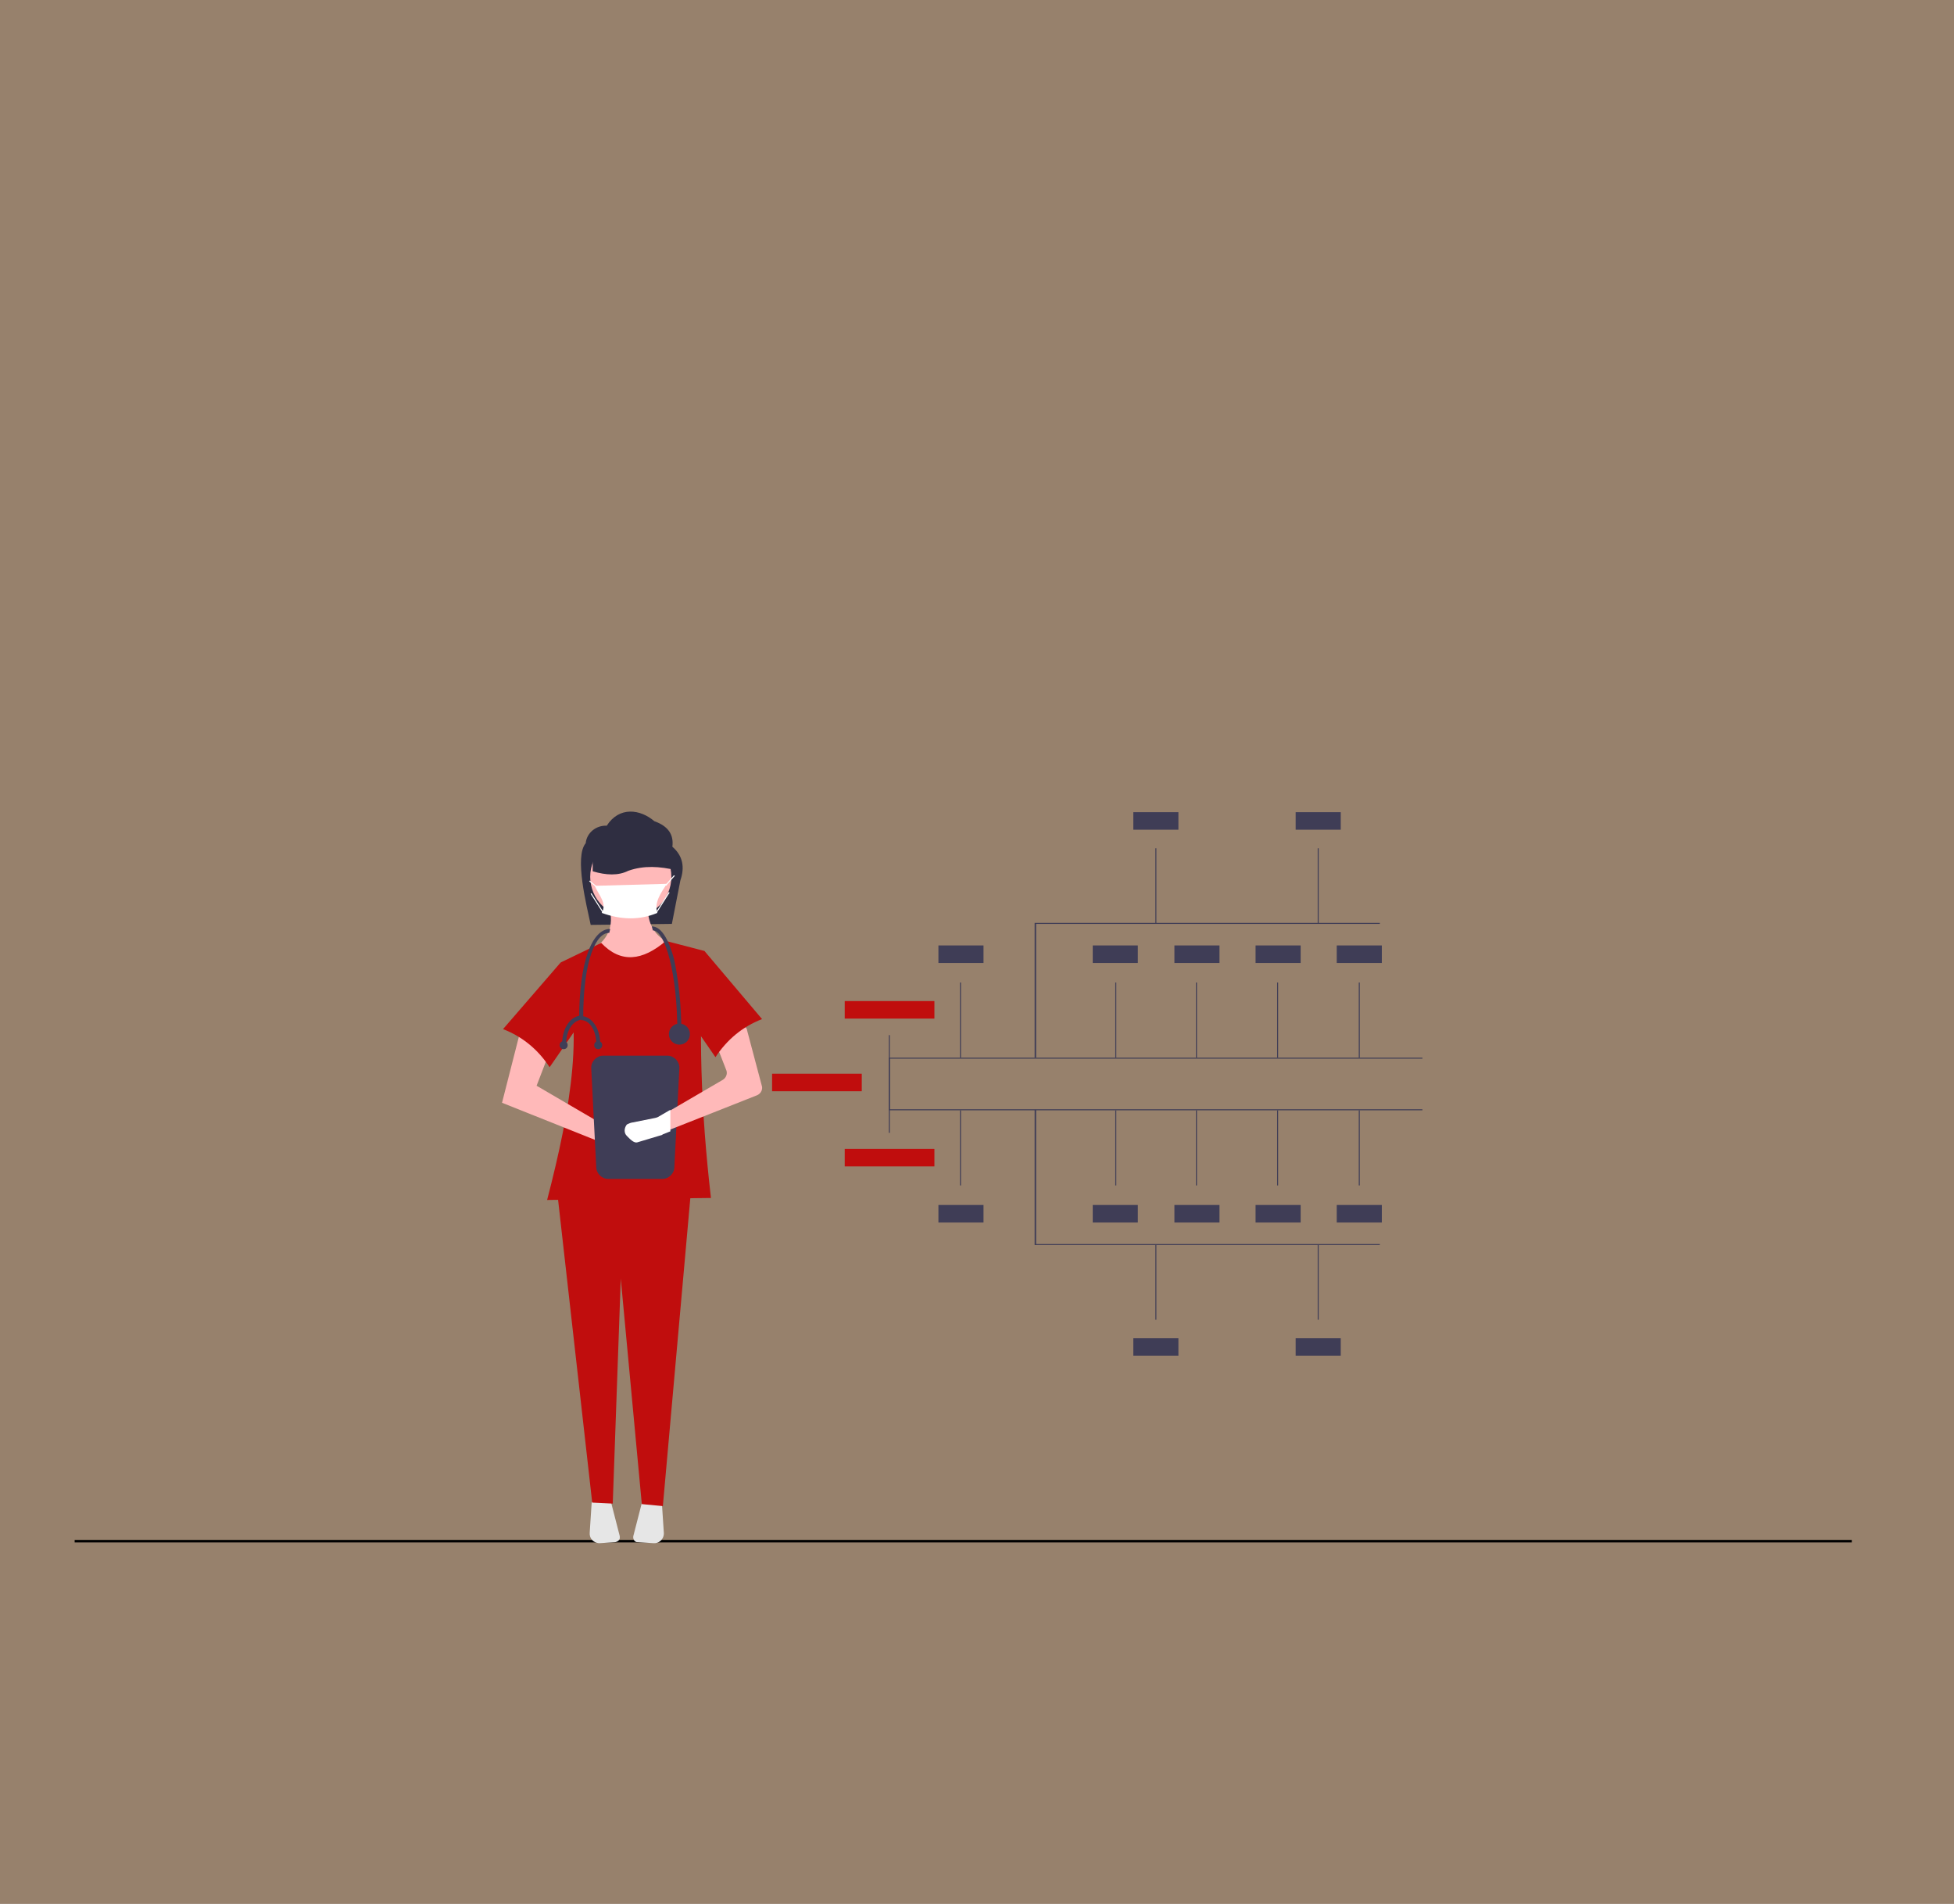 <?xml version="1.0" encoding="utf-8"?>
<!-- Generator: Adobe Illustrator 27.2.0, SVG Export Plug-In . SVG Version: 6.00 Build 0)  -->
<svg version="1.1" id="Layer_1" xmlns="http://www.w3.org/2000/svg" xmlns:xlink="http://www.w3.org/1999/xlink" x="0px" y="0px"
	 viewBox="0 0 390 380" style="enable-background:new 0 0 390 380;" xml:space="preserve">
<rect x="0" y="0" width="390" height="380" fill="#808080" stroke="none"/>
<style type="text/css">
	.st0{opacity:0.2;fill:#F6881F;enable-background:new    ;}
	.st1{fill:none;stroke:#000000;stroke-width:0.5;stroke-miterlimit:10;}
	.st2{fill:#C00D0D;}
	.st3{fill:#3F3D56;}
	.st4{fill:#2F2E41;}
	.st5{fill:#FFB9B9;}
	.st6{fill:#E6E6E6;}
	.st7{fill:#FFFFFF;}
</style>
<rect class="st0" width="390" height="380"/>
<line class="st1" x1="14.9" y1="307.6" x2="369.6" y2="307.6"/>
<rect x="168.6" y="199.8" class="st2" width="17.9" height="3.5"/>
<rect x="154.1" y="214.3" class="st2" width="17.9" height="3.5"/>
<rect x="187.3" y="240.5" class="st3" width="9" height="3.5"/>
<rect x="218.1" y="240.5" class="st3" width="9" height="3.5"/>
<rect x="234.4" y="240.5" class="st3" width="9" height="3.5"/>
<rect x="226.2" y="267.1" class="st3" width="9" height="3.5"/>
<rect x="258.6" y="267.1" class="st3" width="9" height="3.5"/>
<rect x="250.6" y="240.5" class="st3" width="9" height="3.5"/>
<rect x="266.8" y="240.5" class="st3" width="9" height="3.5"/>
<polygon class="st3" points="283.9,221.6 177.4,221.6 177.4,206.6 177.6,206.6 177.6,221.4 283.9,221.4 "/>
<polygon class="st3" points="275.4,248.5 206.5,248.5 206.5,221.5 206.8,221.5 206.8,248.3 275.4,248.3 "/>
<rect x="191.6" y="221.6" class="st3" width="0.2" height="15"/>
<rect x="222.6" y="221.6" class="st3" width="0.2" height="15"/>
<rect x="238.7" y="221.6" class="st3" width="0.2" height="15"/>
<rect x="254.9" y="221.6" class="st3" width="0.2" height="15"/>
<rect x="271.2" y="221.6" class="st3" width="0.2" height="15"/>
<rect x="230.6" y="248.4" class="st3" width="0.2" height="15"/>
<rect x="263" y="248.4" class="st3" width="0.2" height="15"/>
<rect x="168.6" y="229.3" class="st2" width="17.9" height="3.5"/>
<rect x="187.3" y="188.7" class="st3" width="9" height="3.5"/>
<rect x="218.1" y="188.7" class="st3" width="9" height="3.5"/>
<rect x="234.4" y="188.7" class="st3" width="9" height="3.5"/>
<rect x="226.2" y="162.1" class="st3" width="9" height="3.5"/>
<rect x="258.6" y="162.1" class="st3" width="9" height="3.5"/>
<rect x="250.6" y="188.7" class="st3" width="9" height="3.5"/>
<rect x="266.8" y="188.7" class="st3" width="9" height="3.5"/>
<polygon class="st3" points="283.9,211.1 177.4,211.1 177.4,226.1 177.6,226.1 177.6,211.3 283.9,211.3 "/>
<polygon class="st3" points="275.4,184.2 206.5,184.2 206.5,211.1 206.8,211.1 206.8,184.4 275.4,184.4 "/>
<rect x="191.6" y="196.1" class="st3" width="0.2" height="15"/>
<rect x="222.6" y="196.1" class="st3" width="0.2" height="15"/>
<rect x="238.7" y="196.1" class="st3" width="0.2" height="15"/>
<rect x="254.9" y="196.1" class="st3" width="0.2" height="15"/>
<rect x="271.2" y="196.1" class="st3" width="0.2" height="15"/>
<rect x="230.6" y="169.3" class="st3" width="0.2" height="15"/>
<rect x="263" y="169.3" class="st3" width="0.2" height="15"/>
<path class="st4" d="M134.1,184.4l-16.2,0.2c-0.8-3.8-3.3-13.6-1-16.3c0.2-2.1,2.1-3.6,4.2-3.5l0,0c2.5-3.9,6.7-3.3,9.5-0.9
	c2.8,1,3.9,2.7,3.6,5.1c2.1,1.8,2.5,4.1,1.6,6.7L134.1,184.4z"/>
<path class="st5" d="M132.5,194.4l-11.7-1.6l-2.4-3.4c3.2-2.1,4.4-5.1,2.9-9.1l8.1-0.2c-0.4,3.6,0.8,6.4,4.1,8.1L132.5,194.4z"/>
<path class="st6" d="M118.1,299.8l-0.4,6.1c-0.1,1.1,0.7,2,1.8,2.1c0.1,0,0.2,0,0.2,0l3.1-0.2c0.5-0.1,1-0.5,0.9-1
	c0-0.1,0-0.1,0-0.2l-1.8-7L118.1,299.8z"/>
<path class="st6" d="M128.2,299.6l-1.8,7c-0.1,0.5,0.2,1.1,0.7,1.2c0.1,0,0.1,0,0.2,0l3.1,0.2c1.1,0.1,2-0.7,2.1-1.8
	c0-0.1,0-0.2,0-0.2l-0.4-6.1L128.2,299.6z"/>
<polygon class="st2" points="132.3,300.6 128.1,300.2 123.9,255.2 122.3,300.1 118.2,299.9 111.2,237.8 137.9,237.8 "/>
<circle class="st5" cx="125.9" cy="175" r="8.1"/>
<path class="st2" d="M141.9,239.1l-32.7,0.4c4.8-18.5,7.7-35.6,2.7-47.4l8.1-3.9c3.9,4.1,8.2,3.6,12.9-0.4l7.7,2
	C139.3,205.2,139.9,221.8,141.9,239.1z"/>
<path class="st5" d="M100.2,220.1l20.3,8.1l4.5,1.3c0.8,0.2,1.7-0.2,1.9-1.1v-0.1l0,0c0.2-0.7-0.2-1.5-0.9-1.8l-4.7-1.5l-14.2-8.3
	l3-7.8l-6.2-3.3L100.2,220.1z"/>
<path class="st2" d="M100.4,205.4c3.9,1.5,7,4.1,9.3,7.6l7.6-11l-5.4-9.9L100.4,205.4z"/>
<path class="st4" d="M135,173.7c-3.3-0.8-6.5-1-9.6,0.1c-2,1-4.4,0.9-7.1,0.1v-8l14.4,0.4L135,173.7z"/>
<path class="st3" d="M120.4,210.7c-1.3,0-2.4,1.1-2.4,2.4l1,19.8c0,1.3,1.1,2.4,2.4,2.4h10.8c1.3,0,2.4-1.1,2.4-2.4l1-19.8
	c0-1.3-1.1-2.4-2.4-2.4H120.4z"/>
<path class="st5" d="M151.1,218.6l-17.7,7l-1.3,0.5c-0.1,0-0.1,0.1-0.1,0.1l-4.5,1.3c-0.5,0.2-1.4-0.6-1.8-1.1
	c-0.5-0.5-0.5-1.3-0.1-1.9c0.1-0.1,0.1-0.1,0.2-0.2c0.2-0.1,0.4-0.2,0.6-0.2l4.5-0.9c0.2-0.1,0.3-0.1,0.5-0.2l2.1-1.2l10.8-6.3
	c0.6-0.4,0.9-1.1,0.7-1.8l-2.1-5.4c-0.2-0.7,0-1.5,0.7-1.8l3.4-1.8c0.7-0.4,1.6-0.1,2,0.6c0.1,0.1,0.1,0.2,0.1,0.3l3,11.3
	C152.2,217.6,151.8,218.3,151.1,218.6z"/>
<path class="st2" d="M152.1,203.4c-3.9,1.5-7,4.1-9.3,7.6l-7.6-11l5.4-10.2L152.1,203.4z"/>
<path class="st7" d="M131.2,182.2c-3.5,1.5-7.3,1.4-11.1,0c1.1-1.9-0.5-3.4-1.4-5.4l14.4-0.4C132,178.1,130.5,180.1,131.2,182.2z"/>
<polygon class="st7" points="133,176.8 132.8,176.6 133.1,176.3 134.5,174.7 134.7,174.8 133.2,176.5 "/>
<rect x="118.3" y="175.5" transform="matrix(0.64 -0.768 0.768 0.64 -92.91 154.432)" class="st7" width="0.2" height="1.9"/>
<rect x="130" y="180" transform="matrix(0.537 -0.844 0.844 0.537 -90.721 194.994)" class="st7" width="4.6" height="0.2"/>
<rect x="119" y="177.9" transform="matrix(0.844 -0.537 0.537 0.844 -78.092 92.133)" class="st7" width="0.2" height="4.6"/>
<path class="st7" d="M133.8,221.5v4.3l-1.5,0.6c-0.1,0-0.1,0.1-0.1,0.1l-5,1.5c-0.7,0.2-1.5-0.7-2.1-1.3s-0.5-1.5-0.1-2.1
	c0.1-0.1,0.1-0.2,0.2-0.2c0.2-0.1,0.4-0.2,0.7-0.3l5-1c0.2-0.1,0.4-0.1,0.5-0.2L133.8,221.5z"/>
<path class="st3" d="M136,206.2h-0.8c0-12.1-2.5-20.5-4.9-20.5l-0.2-0.8c2.2,0,3.6,3.5,4.4,6.4C135.4,195.3,136,200.6,136,206.2z"/>
<path class="st3" d="M116.4,203.3h-0.8c0-11.1,2.5-17.9,6.2-17.9l-0.2,0.8C119,186.1,116.4,191.5,116.4,203.3z"/>
<circle class="st3" cx="135.6" cy="206.4" r="2.1"/>
<path class="st3" d="M113,208.3h-0.8c0-3.1,1.7-5.6,3.9-5.6v0.8C114.3,203.7,113,205.7,113,208.3z"/>
<path class="st3" d="M119.8,208.3H119c0-2.6-1.3-4.7-3-4.7v-0.8C118.1,202.8,119.8,205.3,119.8,208.3z"/>
<circle class="st3" cx="119.4" cy="208.6" r="0.8"/>
<circle class="st3" cx="112.5" cy="208.6" r="0.8"/>
</svg>
